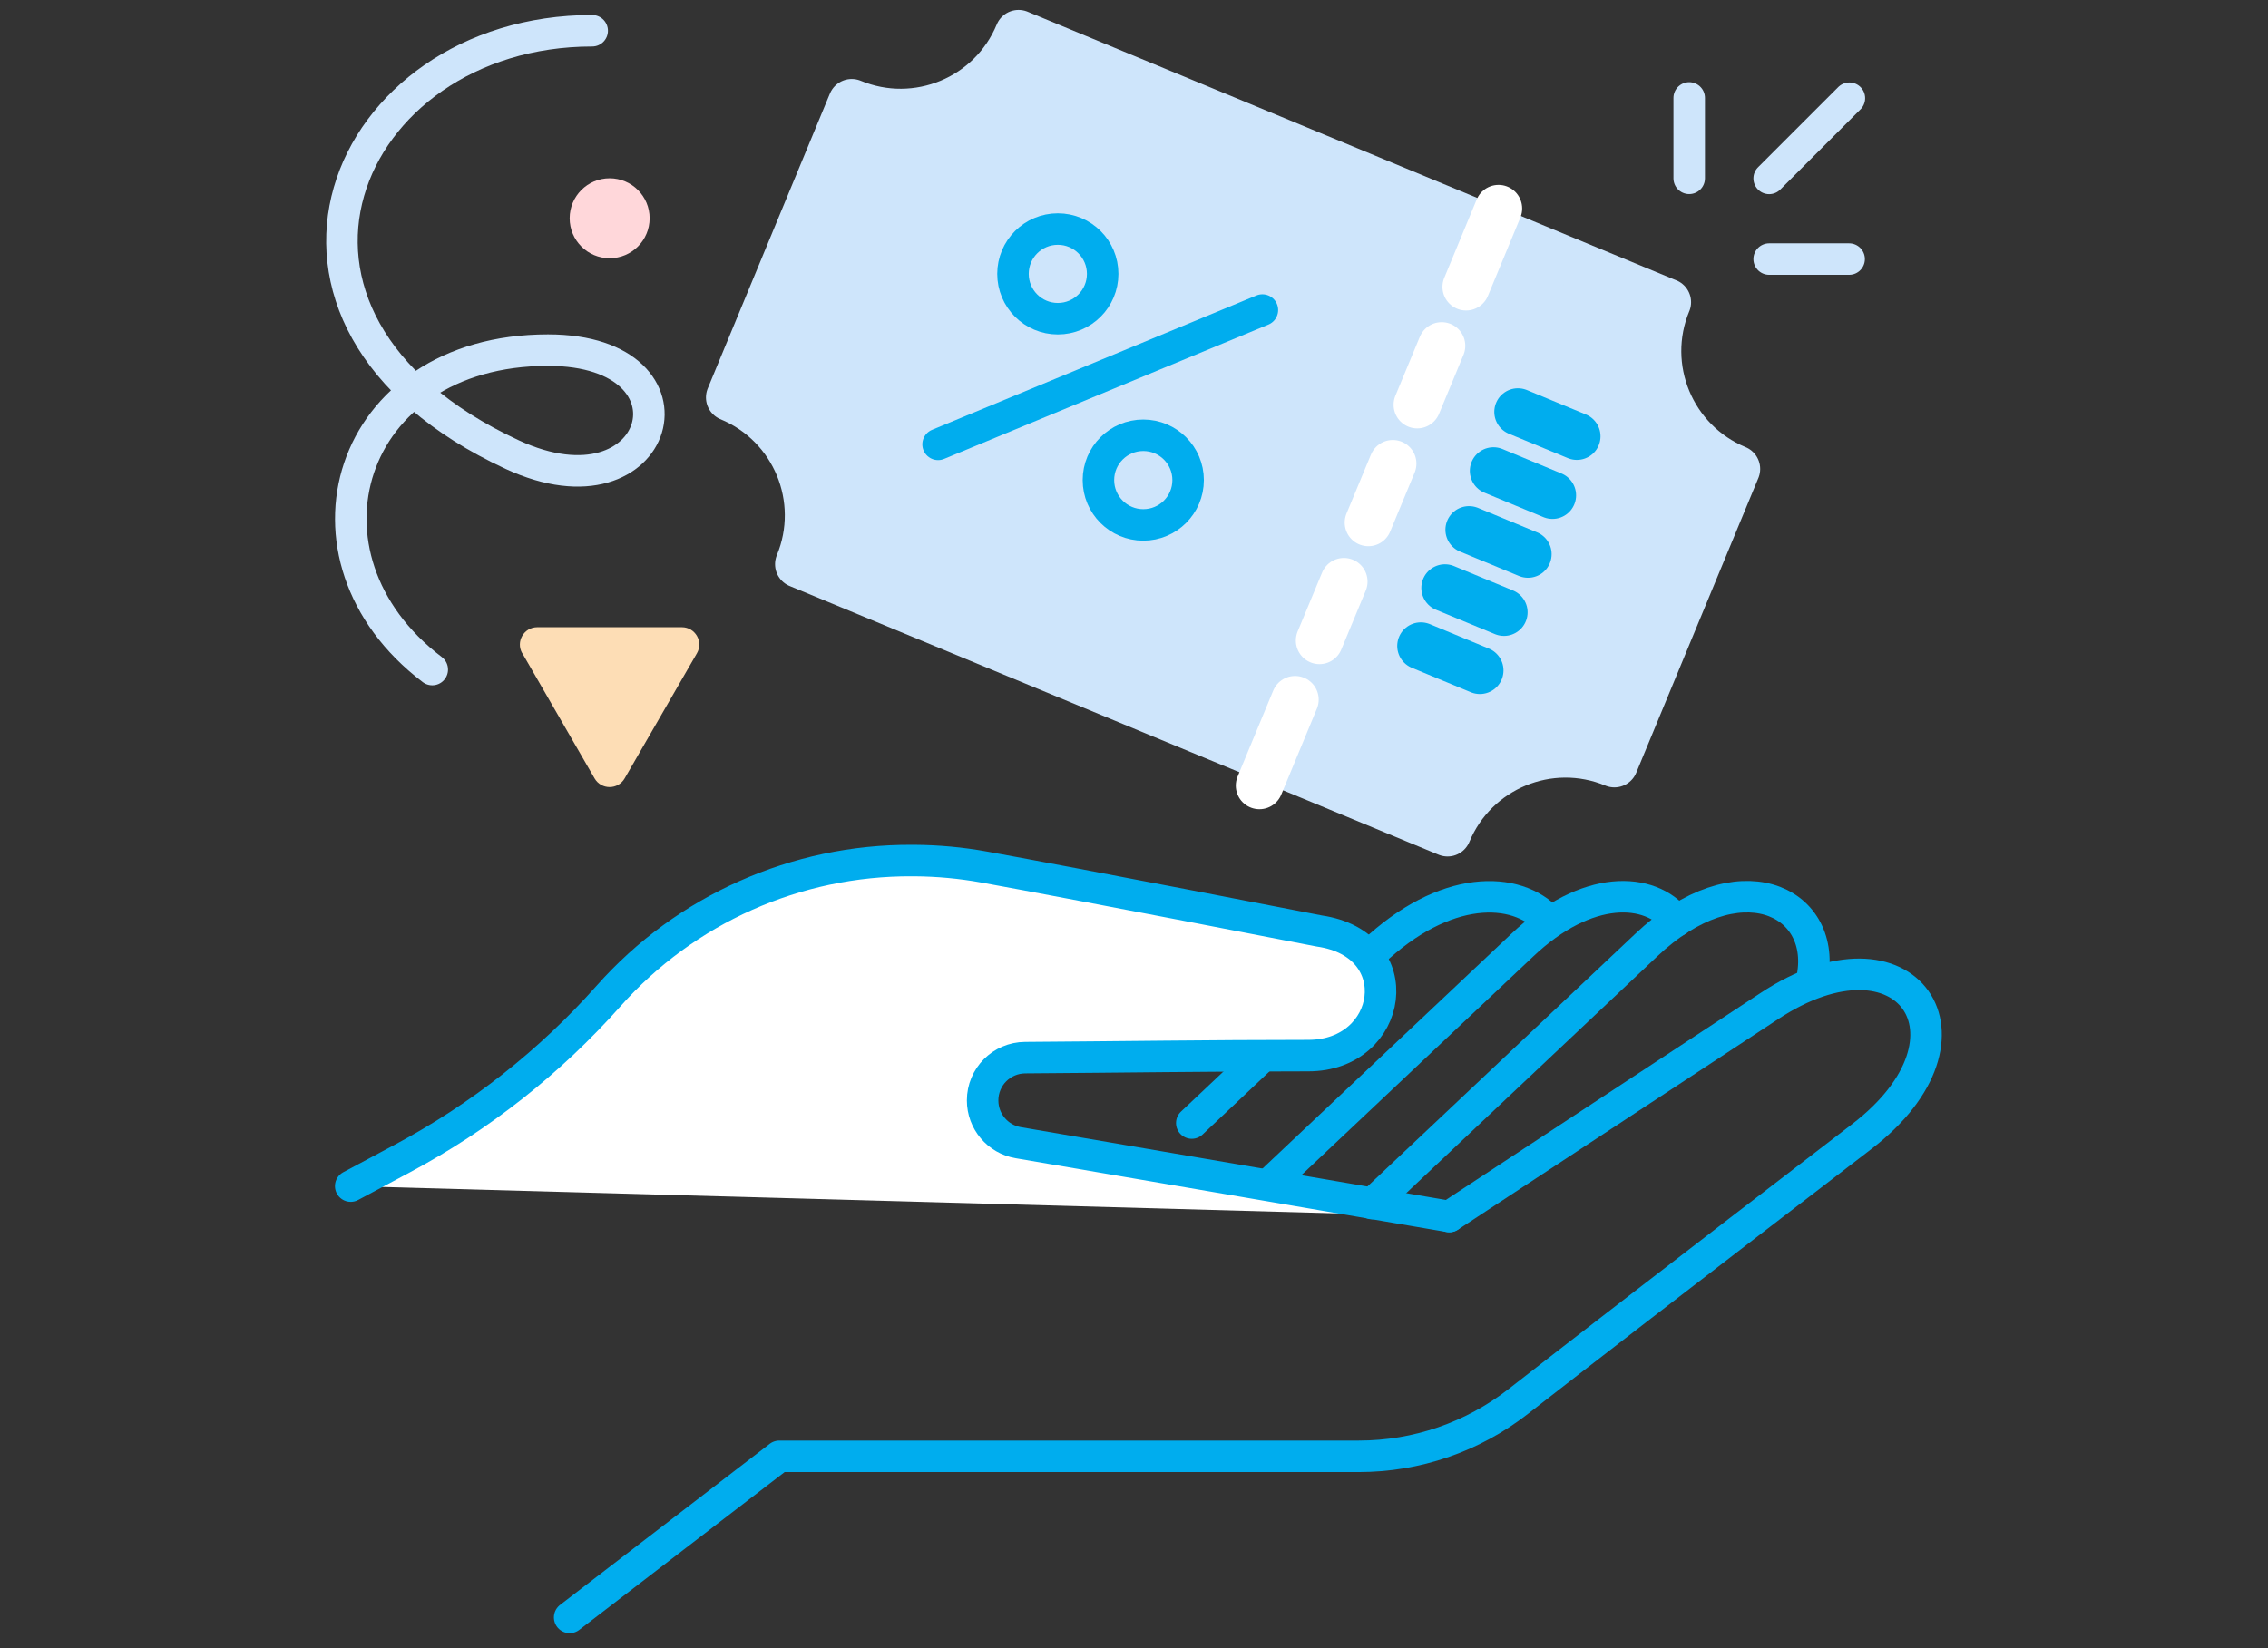 <svg width="216" height="157" viewBox="0 0 216 157" fill="none" xmlns="http://www.w3.org/2000/svg">
<rect x="0" y="0" width="216" height="157" fill="#333333" stroke="none"/>
<g clip-path="url(#clip0_13994_14757)">
<path fill-rule="evenodd" clip-rule="evenodd" d="M49.744 62.228L56.628 74.153C57.265 75.253 58.853 75.253 59.49 74.153L66.374 62.228C67.011 61.129 66.215 59.75 64.941 59.75H51.167C49.893 59.75 49.102 61.129 49.734 62.228H49.744Z" fill="#FDDDB5"/>
<path d="M58.061 24.599C60.164 24.599 61.869 22.895 61.869 20.792C61.869 18.689 60.164 16.984 58.061 16.984C55.958 16.984 54.253 18.689 54.253 20.792C54.253 22.895 55.958 24.599 58.061 24.599Z" fill="#FFD7DA"/>
<path d="M138.028 115.885L168.491 95.848C181.543 87.218 189.687 98.774 177.307 108.27C159.666 121.803 149.95 129.323 144.593 133.504C140.253 136.893 134.912 138.729 129.407 138.729H74.219L54.253 154.073" stroke="#00ADEE" stroke-width="3" stroke-linecap="round" stroke-linejoin="round"/>
<path d="M172.623 93C173.897 85.769 165.514 81.747 156.764 90.049L130.685 114.655" stroke="#00ADEE" stroke-width="3" stroke-linecap="round" stroke-linejoin="round"/>
<path d="M159.691 87.705C157.157 84.475 151.149 84.182 144.962 90.05L120.656 112.983" stroke="#00ADEE" stroke-width="3" stroke-linecap="round" stroke-linejoin="round"/>
<path d="M147.486 87.696C144.415 84.327 137.59 84.227 130.706 90.752L113.503 106.982" stroke="#00ADEE" stroke-width="3" stroke-linecap="round" stroke-linejoin="round"/>
<path d="M138.029 115.885L96.978 108.853C95.016 108.519 93.583 106.817 93.583 104.826C93.583 102.582 95.39 100.765 97.635 100.75C106.151 100.695 115.266 100.556 124.604 100.556C132.713 100.556 134.38 89.95 125.644 88.686C125.644 88.686 102.707 84.222 93.732 82.594C91.537 82.196 89.312 81.992 87.082 81.977H86.853C75.817 81.922 65.294 86.616 57.967 94.867C52.382 101.158 45.722 106.409 38.3 110.371L33.402 112.988" fill="white"/>
<path d="M138.029 115.885L96.978 108.853C95.016 108.519 93.583 106.817 93.583 104.826C93.583 102.582 95.39 100.765 97.635 100.75C106.151 100.695 115.266 100.556 124.604 100.556C132.713 100.556 134.38 89.95 125.644 88.686C125.644 88.686 102.707 84.222 93.732 82.594C91.537 82.196 89.312 81.992 87.082 81.977H86.853C75.817 81.922 65.294 86.616 57.967 94.867C52.382 101.158 45.722 106.409 38.3 110.371L33.402 112.988" stroke="#00ADEE" stroke-width="3" stroke-linecap="round" stroke-linejoin="round"/>
<path d="M41.168 63.783C27.116 53.122 32.955 33.354 52.189 33.354C67.624 33.354 62.975 49.887 48.784 43.308C20.859 30.358 32.701 2.93 56.4 2.93" stroke="#CEE5FB" stroke-width="3" stroke-linecap="round" stroke-linejoin="round"/>
<path d="M165.39 44.563L153.757 72.648C147.55 70.08 140.437 73.026 137.868 79.228L121.014 72.25L141.955 21.699L158.809 28.677C156.241 34.883 159.188 41.995 165.39 44.563Z" fill="#CEE5FB"/>
<path d="M121.01 72.246L141.956 21.695" stroke="#CEE5FB" stroke-width="4.5" stroke-miterlimit="10"/>
<path d="M158.804 28.792L102.626 5.525L97.006 3.195C94.438 9.402 87.32 12.348 81.117 9.775L69.484 37.86C75.692 40.428 78.638 47.545 76.065 53.746L137.863 79.338C140.432 73.132 147.55 70.185 153.752 72.758L165.385 44.673C159.178 42.105 156.231 34.988 158.804 28.787V28.792Z" fill="#CEE5FB" stroke="#CEE5FB" stroke-width="4.5" stroke-linecap="round" stroke-linejoin="round"/>
<path d="M123.34 66.644L119.945 74.837" stroke="white" stroke-width="4.5" stroke-linecap="round" stroke-linejoin="round"/>
<path d="M127.993 55.402L125.663 61.016" stroke="white" stroke-width="4.5" stroke-linecap="round" stroke-linejoin="round"/>
<path d="M132.647 44.164L130.317 49.783" stroke="white" stroke-width="4.5" stroke-linecap="round" stroke-linejoin="round"/>
<path d="M137.302 32.941L134.973 38.56" stroke="white" stroke-width="4.5" stroke-linecap="round" stroke-linejoin="round"/>
<path d="M142.718 19.863L139.627 27.329" stroke="white" stroke-width="4.5" stroke-linecap="round" stroke-linejoin="round"/>
<path d="M139.909 50.465L145.524 52.789" stroke="#00ADEE" stroke-width="4.5" stroke-linecap="round" stroke-linejoin="round"/>
<path d="M137.616 56.004L143.236 58.328" stroke="#00ADEE" stroke-width="4.5" stroke-linecap="round" stroke-linejoin="round"/>
<path d="M135.32 61.535L140.94 63.864" stroke="#00ADEE" stroke-width="4.5" stroke-linecap="round" stroke-linejoin="round"/>
<path d="M142.235 44.855L147.855 47.185" stroke="#00ADEE" stroke-width="4.5" stroke-linecap="round" stroke-linejoin="round"/>
<path d="M144.564 39.238L150.179 41.562" stroke="#00ADEE" stroke-width="4.5" stroke-linecap="round" stroke-linejoin="round"/>
<path d="M120.228 29.535L89.342 42.331" stroke="#00ADEE" stroke-width="3" stroke-miterlimit="10" stroke-linecap="round"/>
<path d="M108.884 50.005C111.243 50.005 113.155 48.093 113.155 45.735C113.155 43.377 111.243 41.465 108.884 41.465C106.526 41.465 104.613 43.377 104.613 45.735C104.613 48.093 106.526 50.005 108.884 50.005Z" stroke="#00ADEE" stroke-width="3" stroke-miterlimit="10" stroke-linecap="round"/>
<path d="M100.746 30.361C103.105 30.361 105.017 28.449 105.017 26.09C105.017 23.732 103.105 21.82 100.746 21.82C98.387 21.82 96.475 23.732 96.475 26.09C96.475 28.449 98.387 30.361 100.746 30.361Z" stroke="#00ADEE" stroke-width="3" stroke-miterlimit="10" stroke-linecap="round"/>
<path d="M168.491 24.68H176.107" stroke="#CEE5FB" stroke-width="3" stroke-linecap="round" stroke-linejoin="round"/>
<path d="M160.876 16.988V9.328" stroke="#CEE5FB" stroke-width="3" stroke-linecap="round" stroke-linejoin="round"/>
<path d="M168.491 16.995L176.132 9.355" stroke="#CEE5FB" stroke-width="3" stroke-linecap="round" stroke-linejoin="round"/>
</g>
<defs>
<clipPath id="clip0_13994_14757">
<rect width="214.866" height="155.144" fill="white" transform="translate(0.567 0.93)"/>
</clipPath>
</defs>
</svg>
